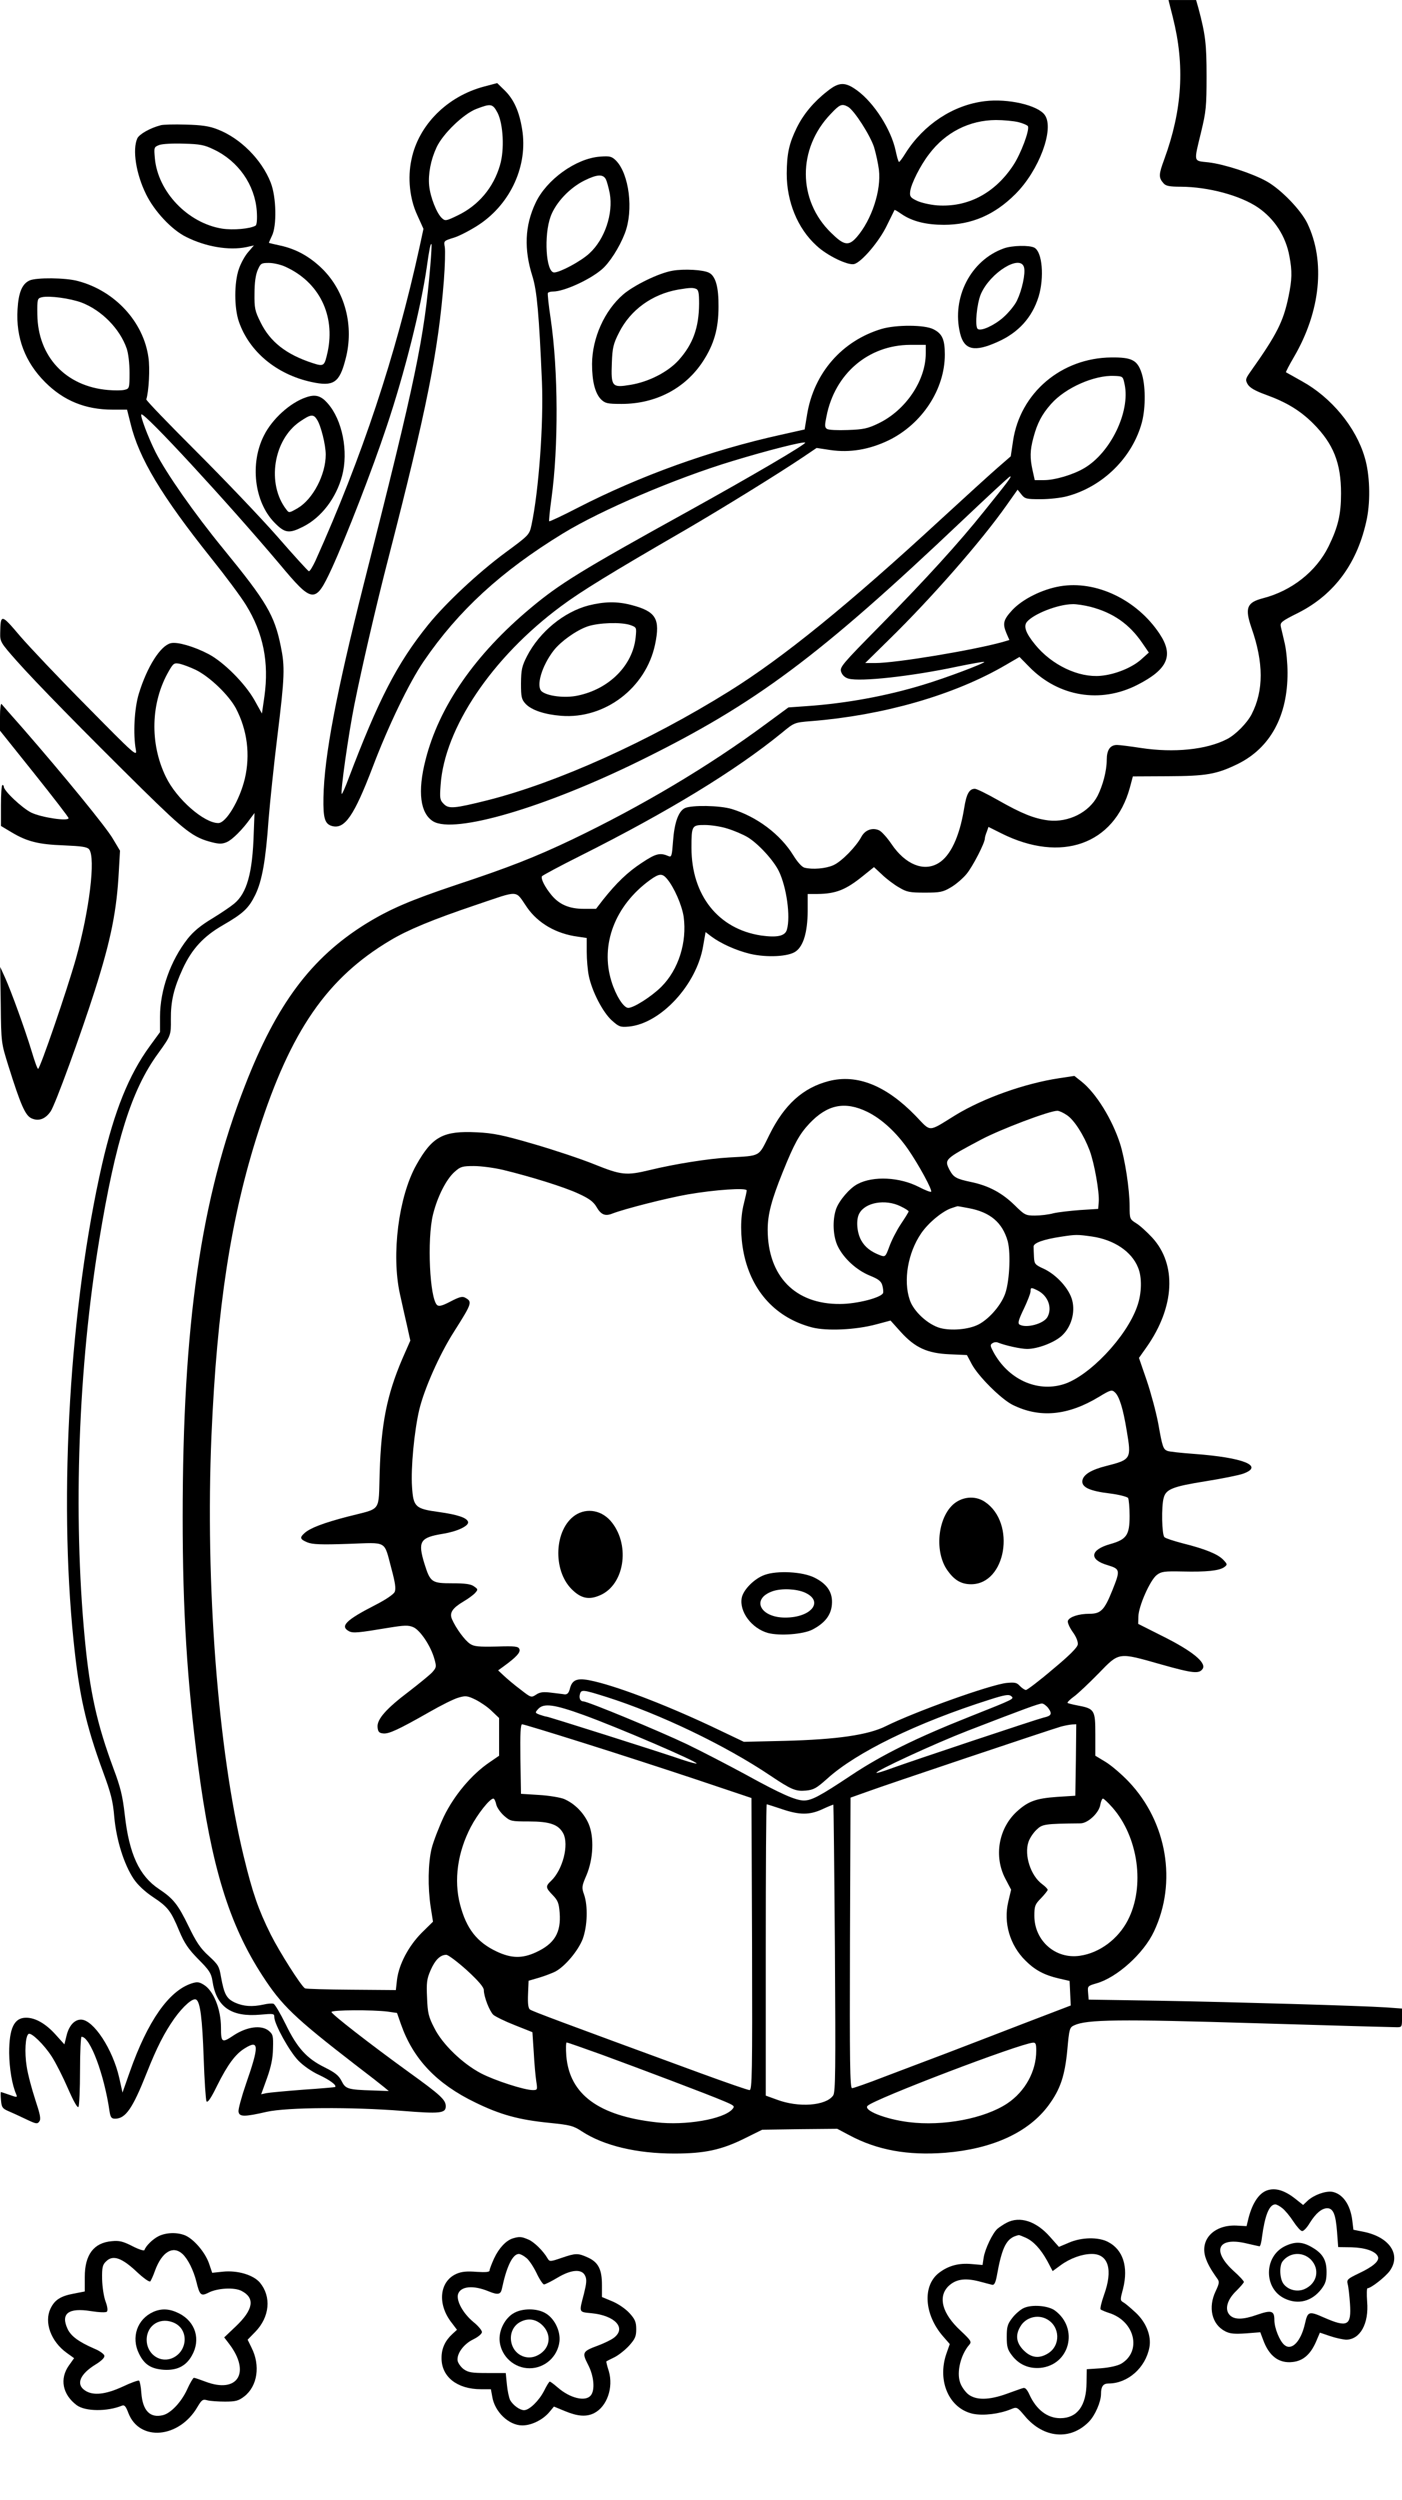 <?xml version="1.0" standalone="no"?>
<!DOCTYPE svg PUBLIC "-//W3C//DTD SVG 20010904//EN"
 "http://www.w3.org/TR/2001/REC-SVG-20010904/DTD/svg10.dtd">
<svg version="1.0" xmlns="http://www.w3.org/2000/svg"
 width="736pt" height="1312pt" viewBox="0 0 736 1312"
 preserveAspectRatio="xMidYMid meet">

<g transform="translate(0,1312) scale(0.1,-0.1)"
fill="#000000" stroke="none">
<path d="M6157 13029 c64 -253 50 -485 -45 -745 -30 -81 -30 -96 -4 -126 12
-14 31 -18 91 -18 146 -1 312 -46 405 -109 87 -60 146 -151 165 -256 15 -79
14 -122 -5 -213 -27 -130 -61 -198 -201 -395 -25 -36 -26 -41 -13 -64 11 -18
38 -34 93 -54 111 -40 183 -84 252 -153 105 -106 145 -206 145 -366 0 -111
-16 -177 -66 -279 -65 -131 -193 -232 -344 -271 -85 -22 -96 -51 -60 -156 64
-182 64 -329 1 -452 -24 -47 -85 -109 -131 -132 -107 -55 -278 -72 -449 -46
-58 9 -115 16 -127 16 -36 0 -54 -26 -54 -78 0 -57 -20 -133 -48 -189 -45 -87
-153 -141 -258 -129 -74 9 -141 36 -264 106 -58 33 -113 60 -122 60 -30 0 -45
-27 -57 -105 -24 -146 -71 -247 -134 -285 -77 -47 -174 -8 -247 100 -23 34
-52 66 -65 72 -35 16 -74 2 -93 -34 -28 -52 -104 -130 -147 -149 -40 -18 -110
-24 -152 -13 -14 4 -37 30 -58 64 -68 111 -192 204 -324 244 -63 19 -208 21
-245 5 -34 -16 -56 -76 -63 -176 -5 -72 -8 -83 -22 -77 -46 20 -67 15 -141
-34 -75 -49 -133 -105 -204 -194 l-37 -48 -65 0 c-75 0 -127 22 -168 71 -35
42 -58 87 -51 100 4 5 95 54 203 108 462 232 813 446 1058 646 63 52 64 53
151 60 380 30 753 137 1023 295 l72 42 54 -55 c153 -154 371 -190 564 -92 161
82 193 155 117 269 -119 179 -334 281 -522 249 -94 -16 -196 -67 -250 -124
-48 -52 -53 -71 -31 -124 l15 -34 -37 -11 c-156 -43 -558 -110 -667 -110 l-53
0 125 123 c222 217 484 516 617 705 l58 82 20 -25 c18 -23 26 -25 101 -25 45
0 107 7 137 15 190 50 346 205 395 390 20 78 19 197 -3 260 -22 65 -51 80
-157 79 -263 -2 -480 -186 -517 -439 l-12 -80 -69 -60 c-38 -33 -171 -154
-296 -269 -488 -450 -829 -727 -1113 -904 -422 -263 -901 -479 -1268 -572
-176 -44 -204 -46 -230 -20 -21 21 -22 30 -17 99 20 299 270 671 632 939 103
77 264 176 655 402 197 115 485 293 616 381 l71 48 72 -11 c102 -15 204 2 306
51 176 86 295 268 295 450 0 80 -14 110 -60 133 -46 24 -195 24 -271 2 -208
-62 -356 -231 -392 -449 l-13 -79 -125 -28 c-371 -82 -739 -215 -1068 -384
-79 -41 -146 -72 -148 -70 -2 2 3 56 12 120 37 270 36 669 -4 942 -11 71 -17
132 -15 136 3 5 15 8 28 8 56 0 189 60 254 115 41 34 94 117 122 190 47 121
23 313 -47 383 -22 21 -31 24 -83 20 -126 -9 -282 -121 -339 -244 -56 -119
-61 -242 -16 -384 24 -76 35 -204 50 -555 9 -220 -17 -574 -55 -751 -11 -51
-13 -53 -138 -145 -142 -105 -313 -265 -405 -379 -162 -201 -259 -389 -418
-808 -17 -46 -33 -81 -35 -79 -8 8 35 312 66 467 39 195 116 528 180 775 199
773 261 1081 290 1452 6 78 8 157 5 176 -6 33 -6 33 49 50 31 10 90 41 132 69
166 111 256 311 225 499 -15 95 -44 158 -92 205 l-39 38 -68 -18 c-194 -51
-345 -202 -382 -383 -21 -97 -9 -207 30 -291 l33 -73 -22 -102 c-124 -565
-301 -1097 -545 -1640 -15 -32 -30 -57 -35 -55 -5 2 -80 84 -166 183 -87 99
-278 299 -424 445 -146 146 -265 269 -263 274 13 40 20 163 11 221 -26 186
-176 349 -370 400 -66 18 -218 19 -254 3 -39 -18 -58 -63 -63 -152 -9 -149 40
-277 145 -382 97 -97 211 -144 354 -144 l76 0 18 -72 c44 -183 163 -381 424
-708 73 -91 155 -201 182 -245 91 -147 122 -301 97 -480 l-13 -90 -39 70 c-49
87 -160 199 -241 242 -76 40 -166 66 -199 57 -54 -13 -124 -124 -167 -264 -24
-78 -31 -213 -16 -295 7 -38 -4 -29 -255 226 -145 146 -303 313 -353 371 -99
117 -102 117 -104 16 -1 -46 2 -51 85 -145 101 -114 350 -368 661 -675 226
-222 268 -254 367 -279 36 -9 53 -9 76 1 29 12 84 67 125 125 l21 28 -4 -104
c-6 -211 -36 -317 -103 -372 -19 -16 -71 -51 -117 -79 -58 -35 -96 -66 -127
-105 -90 -115 -145 -270 -145 -409 l0 -81 -54 -74 c-110 -151 -186 -341 -250
-619 -169 -741 -229 -1732 -150 -2500 29 -285 64 -442 155 -690 41 -111 52
-153 59 -238 11 -120 51 -248 102 -324 20 -30 58 -66 100 -94 80 -53 95 -73
139 -179 27 -64 47 -94 100 -148 57 -57 68 -74 74 -113 20 -137 98 -192 252
-178 69 6 73 6 73 -13 0 -37 80 -181 126 -228 26 -27 71 -58 108 -75 56 -26
96 -55 85 -64 -2 -1 -78 -8 -169 -14 -91 -7 -177 -15 -192 -18 l-27 -6 30 83
c22 62 31 104 32 157 2 67 0 75 -23 94 -39 31 -114 21 -184 -25 -61 -41 -66
-38 -66 41 0 98 -40 196 -92 226 -23 14 -34 15 -62 6 -120 -39 -231 -198 -325
-465 l-38 -108 -17 77 c-34 151 -136 306 -201 306 -34 0 -63 -31 -76 -85 l-11
-45 -46 51 c-51 57 -106 89 -155 89 -63 0 -89 -55 -89 -185 1 -80 15 -167 37
-217 7 -17 4 -17 -35 -3 -23 8 -44 15 -45 15 -2 0 -2 -19 0 -42 3 -37 7 -44
36 -57 19 -8 61 -27 94 -43 54 -26 61 -27 71 -13 10 13 5 36 -21 115 -18 55
-39 133 -45 174 -12 74 -7 160 10 171 14 9 81 -56 121 -118 21 -32 59 -107 85
-167 31 -71 51 -106 56 -98 4 7 8 93 8 191 0 97 4 177 8 177 45 0 119 -198
147 -392 5 -31 10 -38 29 -38 55 0 92 53 166 240 53 134 93 212 146 287 46 64
97 109 114 98 21 -13 32 -100 39 -305 4 -119 11 -222 15 -229 6 -9 24 17 56
83 55 110 96 166 146 196 74 46 75 13 5 -188 -23 -67 -41 -133 -39 -145 4 -28
30 -28 148 -1 107 24 445 26 711 5 198 -16 229 -13 229 24 0 34 -27 59 -195
180 -203 147 -405 304 -405 315 0 11 216 12 295 2 l49 -7 21 -60 c64 -182 187
-312 390 -410 131 -64 228 -91 390 -107 108 -11 125 -15 170 -45 115 -75 288
-116 485 -116 158 0 247 19 368 79 l93 46 197 3 197 2 64 -34 c146 -78 306
-107 502 -92 249 20 439 107 544 250 61 83 85 153 98 291 10 111 12 117 36
128 66 31 235 33 956 11 391 -12 722 -21 738 -21 26 0 27 2 27 49 l0 49 -82 6
c-140 9 -793 28 -1188 35 l-375 6 -3 36 c-3 35 -2 36 43 49 108 30 249 157
303 273 122 258 68 574 -132 785 -38 40 -93 87 -123 105 l-53 32 0 112 c0 129
-4 135 -94 152 -26 5 -49 11 -52 13 -2 3 12 18 33 33 21 15 79 70 129 121 111
114 101 113 330 48 170 -48 200 -50 218 -22 19 32 -56 93 -206 168 l-133 67 1
39 c1 54 62 192 97 218 24 18 40 20 135 18 125 -3 193 4 219 23 17 13 17 15
-6 39 -28 29 -93 56 -213 86 -46 12 -89 26 -95 32 -14 11 -17 163 -4 207 12
45 48 59 216 86 88 14 179 32 203 41 108 40 0 84 -258 103 -69 5 -133 12 -142
16 -22 9 -26 21 -48 145 -11 58 -38 159 -60 224 l-41 119 41 58 c147 210 158
432 29 573 -28 30 -66 65 -85 76 -33 21 -34 23 -34 88 0 90 -25 252 -51 332
-42 128 -125 262 -201 323 l-38 30 -80 -12 c-183 -28 -396 -104 -543 -193
-149 -92 -127 -91 -210 -5 -155 160 -308 221 -456 183 -136 -35 -234 -124
-312 -282 -59 -118 -42 -109 -212 -119 -108 -6 -284 -34 -416 -66 -124 -30
-149 -27 -291 30 -69 28 -213 76 -320 107 -161 47 -212 57 -296 61 -178 9
-235 -22 -319 -172 -93 -167 -131 -469 -86 -675 10 -47 27 -121 37 -165 l18
-81 -43 -98 c-80 -188 -110 -338 -118 -594 -7 -214 14 -185 -168 -232 -127
-33 -198 -60 -227 -87 -26 -23 -23 -32 15 -48 27 -11 72 -13 214 -8 211 7 187
21 228 -131 20 -75 24 -104 17 -121 -6 -13 -47 -41 -104 -70 -152 -78 -184
-110 -137 -136 22 -12 48 -9 211 18 80 13 101 14 127 3 36 -15 92 -98 111
-166 12 -42 11 -46 -11 -71 -13 -14 -67 -58 -120 -99 -122 -92 -171 -148 -167
-189 2 -24 8 -31 30 -33 29 -3 78 19 243 113 61 35 129 69 152 75 37 11 46 10
88 -10 26 -13 65 -39 86 -60 l39 -37 0 -99 0 -99 -51 -35 c-94 -64 -185 -173
-239 -284 -26 -56 -55 -131 -64 -167 -19 -77 -21 -204 -5 -309 l12 -76 -60
-59 c-69 -70 -119 -165 -129 -246 l-6 -54 -234 2 c-128 1 -238 4 -243 7 -21
13 -135 193 -180 283 -65 131 -95 217 -142 411 -135 556 -202 1427 -169 2207
29 672 102 1149 247 1598 169 527 360 804 691 1001 93 56 224 110 452 187 232
78 202 80 267 -14 58 -83 153 -138 266 -153 l47 -7 0 -73 c0 -40 5 -97 11
-126 17 -82 73 -190 120 -233 38 -34 45 -37 90 -33 168 16 356 220 390 422
l13 74 30 -23 c51 -38 132 -74 203 -91 89 -21 204 -15 241 13 40 29 61 101 62
210 l0 91 51 0 c98 1 150 22 241 96 l56 45 43 -40 c24 -23 64 -53 89 -67 40
-24 56 -27 135 -27 80 0 95 3 137 28 26 15 63 47 82 70 33 40 96 163 96 186 0
5 4 21 10 35 l9 26 68 -34 c314 -157 592 -58 674 239 l16 60 184 1 c202 1 255
10 366 64 171 84 263 252 262 480 0 47 -6 114 -14 150 -8 36 -18 76 -21 90 -5
23 2 29 92 74 191 97 313 264 360 496 19 98 15 231 -12 320 -46 158 -175 314
-329 399 -44 25 -82 46 -84 47 -2 2 17 38 42 81 139 238 166 501 70 701 -34
70 -137 177 -213 220 -75 42 -222 90 -306 100 -81 9 -78 -4 -38 162 25 104 28
132 28 290 0 170 -6 219 -43 358 l-12 42 -72 0 -73 0 23 -91z m-3545 -501 c30
-60 37 -193 13 -274 -34 -119 -114 -213 -223 -265 -60 -29 -65 -30 -82 -14
-27 24 -61 110 -67 170 -6 61 8 136 39 202 33 71 141 175 208 201 78 30 86 28
112 -20z m568 -348 c6 -11 15 -45 21 -75 19 -106 -26 -241 -107 -315 -44 -41
-154 -100 -185 -100 -43 0 -55 195 -18 295 27 72 99 149 178 188 65 32 96 34
111 7z m-921 -455 c-32 -381 -76 -594 -348 -1665 -145 -574 -209 -909 -213
-1126 -2 -109 7 -140 47 -150 65 -16 114 55 210 306 82 217 193 448 270 560
181 265 406 472 730 670 201 123 592 290 890 380 187 57 374 104 382 97 7 -7
-274 -172 -617 -362 -557 -308 -671 -378 -825 -507 -292 -244 -480 -516 -551
-796 -43 -168 -28 -281 40 -323 111 -67 586 72 1091 321 603 297 935 545 1688
1259 131 124 243 228 249 230 13 4 -8 -24 -137 -184 -130 -163 -306 -356 -539
-593 -208 -211 -219 -224 -210 -249 6 -17 20 -30 39 -35 62 -17 329 12 569 63
77 16 141 27 143 25 6 -6 -203 -85 -320 -120 -193 -59 -406 -98 -610 -112
l-98 -7 -117 -86 c-301 -223 -653 -432 -1018 -607 -195 -93 -336 -148 -608
-238 -244 -82 -349 -127 -476 -205 -286 -178 -468 -421 -634 -849 -232 -594
-327 -1254 -327 -2266 0 -490 23 -859 81 -1303 69 -529 163 -834 338 -1103
101 -156 169 -221 486 -466 71 -54 140 -108 153 -119 l24 -20 -83 3 c-133 4
-144 8 -165 50 -15 29 -34 44 -88 71 -94 46 -145 102 -205 226 -28 57 -57 106
-64 108 -8 3 -31 1 -52 -4 -60 -13 -105 -10 -150 10 -45 21 -57 43 -74 136 -9
55 -15 64 -65 110 -43 39 -65 72 -105 155 -56 115 -80 145 -155 195 -104 69
-157 184 -180 390 -11 97 -22 144 -59 242 -87 235 -124 400 -151 683 -62 657
-34 1425 76 2092 86 522 170 789 309 979 67 93 68 95 67 179 -1 94 15 163 63
267 48 103 109 169 210 227 107 62 135 88 170 159 36 74 55 182 70 397 7 85
27 281 46 435 39 317 40 365 18 473 -33 163 -75 234 -299 508 -155 189 -303
401 -359 512 -39 78 -81 190 -74 197 14 14 452 -461 727 -787 173 -207 186
-208 272 -23 76 166 213 518 289 747 94 280 179 620 210 833 14 100 20 128 25
124 2 -3 -1 -54 -6 -114z m-1831 -193 c105 -40 201 -137 237 -241 9 -26 15
-78 15 -127 0 -82 -1 -84 -26 -90 -14 -4 -53 -4 -87 -1 -222 19 -368 175 -371
396 -1 82 0 85 24 91 38 9 149 -6 208 -28z m4432 -266 c0 -143 -105 -299 -248
-368 -58 -28 -80 -32 -162 -35 -52 -2 -101 0 -109 6 -12 8 -12 19 -2 67 44
223 220 373 439 374 l82 0 0 -44z m1044 -164 c30 -143 -74 -358 -212 -439 -59
-35 -154 -63 -212 -63 l-48 0 -11 50 c-15 68 -14 105 4 173 20 75 44 122 93
177 75 85 227 152 332 147 45 -2 45 -2 54 -45z m-179 -1167 c119 -31 204 -91
271 -189 l35 -51 -40 -36 c-48 -43 -136 -79 -212 -86 -116 -11 -258 56 -346
165 -48 59 -61 95 -42 118 35 42 162 92 239 93 20 1 63 -6 95 -14z m-4697
-331 c73 -36 172 -131 210 -201 60 -114 77 -244 47 -371 -27 -112 -98 -232
-139 -232 -75 0 -219 126 -275 242 -86 176 -80 392 16 557 23 40 28 43 57 37
17 -4 55 -18 84 -32z m2791 -833 c33 -10 80 -30 104 -44 56 -33 138 -122 166
-180 40 -83 62 -237 42 -306 -9 -34 -51 -43 -136 -31 -224 34 -365 211 -365
460 0 117 2 120 70 120 32 0 85 -8 119 -19z m-318 -263 c38 -45 79 -139 88
-200 18 -134 -27 -277 -117 -367 -51 -51 -145 -111 -174 -111 -24 0 -65 64
-88 139 -60 192 18 398 202 532 49 35 64 36 89 7z m1053 -1224 c75 -37 152
-108 213 -196 56 -81 129 -215 121 -223 -3 -3 -31 8 -64 25 -101 52 -239 59
-321 16 -42 -21 -98 -87 -114 -132 -20 -59 -16 -144 9 -195 31 -64 99 -126
168 -154 47 -19 60 -30 66 -52 4 -15 6 -33 4 -39 -9 -25 -138 -58 -226 -58
-236 -2 -379 146 -380 389 0 81 20 157 79 303 60 149 87 198 139 254 95 101
187 120 306 62z m1047 -17 c38 -25 89 -105 119 -185 25 -66 52 -220 48 -270
l-3 -37 -95 -6 c-52 -4 -115 -11 -140 -17 -25 -7 -68 -12 -97 -12 -49 0 -54 3
-105 53 -67 66 -138 104 -230 123 -79 17 -92 24 -114 65 -27 54 -25 56 167
158 102 54 358 151 400 151 9 0 31 -10 50 -23z m-2961 -287 c148 -36 322 -90
397 -125 55 -25 78 -42 94 -69 24 -42 46 -51 85 -35 65 25 286 81 394 100 145
25 310 36 310 21 0 -6 -7 -37 -15 -69 -19 -73 -19 -172 0 -264 42 -199 170
-337 358 -386 78 -20 229 -13 337 16 l75 20 53 -59 c75 -83 139 -113 257 -118
l91 -4 25 -47 c33 -63 153 -183 214 -214 142 -71 290 -58 455 42 59 36 67 38
82 24 24 -21 44 -86 63 -203 25 -147 23 -151 -107 -184 -80 -20 -122 -46 -126
-78 -4 -34 38 -54 148 -67 46 -6 87 -17 92 -23 4 -7 8 -50 8 -95 0 -100 -16
-123 -101 -147 -107 -30 -114 -82 -14 -111 66 -20 67 -26 24 -133 -41 -102
-60 -122 -119 -122 -57 0 -106 -16 -114 -37 -3 -8 8 -34 25 -58 19 -26 29 -52
27 -66 -2 -16 -45 -59 -132 -131 -70 -60 -134 -108 -140 -108 -7 0 -21 10 -32
21 -16 18 -27 20 -69 16 -87 -9 -482 -151 -635 -227 -92 -46 -256 -70 -530
-77 l-215 -5 -128 61 c-250 120 -509 221 -655 256 -88 21 -117 13 -130 -37 -6
-24 -14 -32 -28 -31 -10 2 -42 5 -71 9 -41 5 -58 3 -78 -10 -26 -17 -27 -17
-82 26 -31 23 -70 56 -87 72 l-31 29 29 21 c66 48 89 73 83 90 -6 15 -20 17
-120 14 -94 -2 -118 0 -139 14 -28 18 -75 83 -95 129 -15 34 2 59 61 94 24 14
51 34 60 44 16 18 16 20 -6 35 -16 12 -46 16 -114 16 -107 0 -115 5 -145 100
-37 120 -25 140 97 160 75 12 138 42 131 63 -7 21 -53 37 -152 51 -125 17
-135 26 -142 132 -7 99 12 295 38 405 26 109 106 290 182 409 97 153 98 158
57 180 -14 7 -31 2 -75 -21 -42 -22 -60 -27 -70 -19 -39 33 -54 344 -22 475
23 94 70 186 113 224 31 28 41 31 102 31 37 0 105 -9 152 -20z m2087 -191 c24
-11 43 -24 43 -27 0 -4 -19 -34 -41 -67 -22 -33 -49 -86 -60 -117 -20 -54 -22
-56 -47 -47 -50 19 -81 43 -101 79 -23 41 -28 109 -10 141 31 58 136 77 216
38z m358 -10 c113 -21 177 -75 205 -173 18 -67 9 -229 -18 -288 -26 -60 -85
-124 -136 -150 -51 -26 -143 -34 -201 -18 -64 18 -139 87 -159 147 -35 102
-10 248 60 350 38 56 115 119 162 133 15 5 27 9 28 9 0 1 27 -4 59 -10z m648
-149 c115 -17 207 -78 241 -162 22 -51 20 -137 -4 -204 -56 -162 -255 -370
-389 -410 -140 -42 -289 28 -366 170 -17 32 -18 38 -5 46 8 6 22 7 30 3 38
-15 118 -33 152 -33 57 0 147 35 185 72 47 45 68 120 52 182 -15 61 -81 134
-148 166 -48 22 -51 26 -53 62 -1 21 -2 46 -2 55 -1 19 51 38 144 52 77 12 86
12 163 1z m-284 -284 c53 -28 76 -90 50 -138 -19 -36 -112 -61 -147 -40 -10 7
-5 25 23 83 19 40 35 81 35 91 0 22 3 22 39 4z m-2264 -2133 c280 -89 624
-254 860 -413 109 -73 132 -83 186 -78 41 4 56 13 111 62 153 139 471 294 852
415 78 25 101 29 113 20 19 -16 25 -13 -219 -110 -277 -110 -458 -199 -620
-307 -164 -109 -207 -132 -248 -132 -43 0 -124 36 -307 137 -87 47 -225 119
-308 159 -145 69 -519 224 -542 224 -17 0 -25 18 -18 40 7 23 16 22 140 -17z
m2318 -58 c22 -30 17 -41 -25 -50 -34 -8 -691 -227 -803 -268 -38 -14 -71 -24
-74 -22 -8 9 306 154 479 221 295 114 374 143 390 143 8 0 23 -11 33 -24z
m-2440 -36 c185 -67 603 -247 594 -255 -2 -2 -37 7 -78 21 -113 39 -700 225
-709 225 -5 0 -21 5 -36 10 -26 10 -26 11 -9 30 29 32 83 25 238 -31z m-9
-144 c166 -52 434 -139 596 -193 l295 -99 3 -766 c2 -682 0 -767 -13 -767 -9
0 -124 40 -258 89 -742 272 -883 325 -895 334 -9 7 -12 32 -10 80 l3 71 55 16
c30 9 69 24 85 32 51 27 120 109 144 171 25 68 28 174 7 234 -13 36 -12 43 12
99 37 86 42 202 12 272 -25 57 -73 106 -129 130 -20 8 -79 18 -131 21 l-95 6
-3 183 c-2 135 1 182 9 182 7 0 148 -43 313 -95z m2594 -92 l-3 -188 -95 -6
c-112 -8 -153 -23 -213 -78 -95 -88 -120 -234 -60 -350 l31 -59 -15 -64 c-26
-109 8 -227 90 -308 50 -50 98 -76 175 -94 l57 -13 3 -64 3 -65 -243 -93
c-134 -52 -317 -122 -408 -157 -91 -34 -237 -90 -325 -123 -87 -34 -165 -61
-172 -61 -11 0 -13 143 -11 762 l3 763 90 32 c89 33 947 321 1015 341 19 5 45
10 58 11 l22 1 -2 -187z m-3043 -233 c3 -16 22 -43 41 -60 33 -29 38 -30 130
-30 111 0 156 -16 181 -63 31 -60 -3 -191 -64 -249 -30 -28 -29 -36 9 -75 27
-28 32 -42 36 -92 8 -105 -27 -163 -125 -208 -72 -33 -128 -32 -205 4 -104 49
-160 120 -193 248 -33 127 -13 272 56 405 36 69 100 150 119 150 5 0 11 -13
15 -30z m3235 -17 c136 -155 172 -414 81 -591 -51 -99 -148 -172 -252 -187
-128 -19 -239 79 -239 210 0 50 3 60 35 92 19 20 35 40 35 44 0 5 -13 18 -29
30 -60 44 -95 151 -72 221 6 19 25 48 42 64 31 30 41 32 231 34 38 0 96 53
104 96 3 19 10 34 14 34 5 0 27 -21 50 -47z m-1736 -8 c94 -32 146 -32 215 0
30 14 55 24 56 23 1 -2 5 -341 8 -755 4 -636 3 -754 -9 -771 -38 -55 -183 -65
-296 -22 l-58 21 0 765 c0 420 2 764 5 764 2 0 38 -11 79 -25z m-1653 -846
c60 -55 89 -89 89 -104 0 -35 30 -111 50 -130 10 -9 61 -34 112 -54 l93 -37 7
-105 c3 -57 9 -125 13 -151 7 -46 7 -48 -18 -48 -44 0 -199 50 -272 88 -97 51
-203 153 -245 238 -30 58 -35 78 -38 158 -4 79 -1 100 18 144 24 55 51 82 83
82 10 0 59 -37 108 -81z m708 -443 c215 -79 554 -207 639 -243 59 -25 61 -27
46 -44 -47 -52 -246 -86 -399 -68 -302 34 -455 146 -472 348 -3 39 -2 71 2 71
4 0 87 -29 184 -64z m2281 21 c0 -108 -58 -214 -152 -277 -119 -79 -336 -121
-518 -98 -121 15 -241 62 -215 86 42 38 795 325 868 331 14 1 17 -7 17 -42z"/>
<path d="M5018 5235 c-92 -63 -117 -251 -46 -355 37 -53 73 -75 126 -75 183 0
237 321 73 432 -46 31 -105 30 -153 -2z"/>
<path d="M3019 5167 c-109 -74 -119 -287 -18 -388 49 -49 91 -58 151 -31 124
55 157 255 62 379 -50 66 -132 82 -195 40z"/>
<path d="M4014 4854 c-54 -19 -112 -78 -120 -120 -14 -73 52 -161 138 -185 62
-16 184 -7 233 18 65 34 97 75 102 130 6 63 -23 109 -92 143 -62 31 -195 38
-261 14z m212 -93 c101 -46 33 -131 -104 -131 -132 0 -180 98 -67 138 48 17
126 13 171 -7z"/>
<path d="M4343 12641 c-71 -55 -126 -121 -161 -193 -40 -82 -51 -134 -52 -239
0 -148 57 -288 156 -378 56 -53 165 -105 198 -97 39 10 132 119 172 203 21 43
39 79 40 81 1 2 19 -9 39 -23 55 -37 128 -55 220 -55 145 0 266 52 375 161
125 124 206 343 155 415 -36 52 -194 88 -315 73 -166 -20 -321 -122 -417 -274
-15 -25 -30 -44 -33 -45 -4 0 -11 26 -18 58 -23 111 -113 252 -202 317 -63 46
-95 46 -157 -4z m108 -81 c33 -18 118 -151 138 -214 10 -34 21 -86 25 -117 13
-108 -38 -263 -116 -353 -43 -49 -67 -45 -135 22 -176 171 -177 442 -2 624 47
50 58 55 90 38z m895 -81 c24 -6 47 -16 50 -21 11 -18 -37 -146 -77 -206 -97
-147 -239 -221 -399 -210 -37 3 -85 14 -106 24 -34 16 -39 23 -36 48 4 40 54
139 100 198 86 114 211 177 350 178 40 0 93 -5 118 -11z"/>
<path d="M845 12463 c-58 -15 -113 -47 -124 -69 -27 -59 -7 -187 46 -294 43
-88 133 -185 209 -223 103 -52 225 -73 318 -54 l39 9 -30 -35 c-17 -19 -39
-59 -49 -89 -25 -71 -25 -204 0 -276 54 -157 197 -277 381 -317 116 -25 147
-5 179 120 46 173 -2 357 -124 476 -65 63 -136 102 -218 120 -32 7 -58 13 -60
14 -1 1 6 17 15 36 27 52 24 205 -6 281 -47 120 -159 233 -279 279 -43 17 -83
23 -167 25 -60 2 -119 0 -130 -3z m276 -127 c130 -61 217 -186 227 -324 3 -43
0 -72 -6 -76 -28 -17 -118 -25 -176 -16 -180 29 -337 193 -353 369 -5 57 -5
59 23 70 17 6 71 9 129 7 84 -2 109 -7 156 -30z m377 -616 c177 -80 263 -254
222 -447 -17 -76 -19 -78 -81 -58 -137 45 -221 111 -271 213 -30 60 -33 75
-32 152 0 56 6 98 17 123 15 35 19 37 59 37 24 0 62 -9 86 -20z"/>
<path d="M5269 11816 c-173 -62 -274 -258 -229 -445 21 -88 75 -101 198 -45
108 48 180 127 214 236 31 101 20 236 -22 258 -26 14 -118 12 -161 -4z m107
-100 c8 -32 -11 -119 -37 -173 -11 -24 -43 -63 -71 -88 -48 -43 -120 -76 -136
-61 -15 16 -4 132 17 182 49 114 209 212 227 140z"/>
<path d="M3530 11699 c-71 -12 -202 -76 -259 -125 -98 -85 -162 -228 -163
-364 0 -92 16 -154 47 -186 22 -21 33 -24 108 -24 179 0 334 81 427 223 58 89
82 171 82 287 1 102 -15 160 -49 178 -29 16 -132 22 -193 11z m124 -95 c13 -5
16 -22 16 -78 -1 -126 -32 -212 -107 -296 -56 -62 -156 -114 -254 -130 -96
-16 -102 -10 -97 116 3 80 8 100 38 159 60 119 174 201 310 225 61 10 76 11
94 4z"/>
<path d="M1605 11034 c-82 -28 -176 -113 -219 -199 -75 -147 -51 -348 53 -456
56 -58 78 -61 153 -23 95 48 173 150 204 267 34 127 1 293 -75 379 -36 42 -66
50 -116 32z m59 -116 c21 -32 46 -134 46 -184 0 -105 -67 -234 -147 -281 -45
-26 -46 -26 -60 -7 -104 134 -68 366 71 461 57 39 71 41 90 11z"/>
<path d="M3089 9942 c-129 -34 -256 -138 -322 -265 -28 -55 -31 -72 -32 -144
0 -72 3 -84 24 -107 31 -33 99 -56 187 -63 229 -18 445 146 493 375 28 135 5
173 -126 207 -73 19 -141 18 -224 -3z m221 -103 c32 -12 32 -12 27 -64 -15
-147 -139 -272 -305 -306 -66 -14 -158 -3 -188 22 -31 26 -1 132 62 214 37 48
118 106 178 127 59 20 177 24 226 7z"/>
<path d="M0 9360 l0 -75 180 -225 c99 -124 180 -229 180 -234 0 -18 -142 3
-196 29 -48 24 -144 114 -144 136 0 5 -3 9 -7 9 -5 0 -8 -48 -8 -107 l0 -108
55 -33 c82 -49 141 -64 275 -69 94 -4 123 -8 133 -21 35 -45 1 -322 -69 -572
-47 -167 -189 -580 -199 -580 -4 0 -19 42 -34 93 -35 115 -107 314 -140 387
l-25 55 3 -200 c2 -199 3 -200 40 -319 64 -204 88 -259 120 -275 38 -18 74 -5
102 36 25 37 158 403 233 638 84 265 114 415 125 625 l6 105 -37 62 c-35 61
-258 333 -472 579 -58 65 -108 123 -113 129 -4 5 -8 -25 -8 -65z"/>
<path d="M6650 1623 c-41 -15 -75 -66 -95 -142 l-11 -45 -55 3 c-115 4 -190
-72 -161 -166 11 -34 27 -63 64 -115 10 -14 8 -25 -10 -63 -41 -85 -21 -175
50 -211 25 -13 48 -15 108 -11 l76 6 14 -37 c31 -88 84 -128 157 -119 54 6 93
40 122 107 l20 47 53 -18 c29 -10 67 -18 84 -19 74 0 121 84 111 200 -3 39 -2
70 2 70 18 0 92 58 116 90 62 85 1 178 -135 206 l-55 11 -6 49 c-10 83 -50
139 -104 150 -36 6 -98 -16 -132 -48 l-22 -21 -39 31 c-59 47 -108 61 -152 45z
m82 -93 c14 -11 40 -42 58 -70 18 -27 38 -50 46 -50 8 0 26 19 40 43 32 51 62
76 91 77 32 0 45 -32 52 -124 l6 -80 70 -1 c73 -2 128 -21 139 -50 8 -22 -26
-52 -101 -87 -60 -29 -64 -33 -58 -57 4 -14 9 -60 12 -102 8 -116 -13 -127
-136 -73 -79 35 -86 33 -100 -30 -21 -95 -70 -146 -108 -114 -25 20 -53 89
-53 131 0 49 -15 54 -90 28 -76 -27 -121 -27 -145 -1 -27 29 -13 80 35 126 22
22 40 43 40 47 0 5 -23 30 -51 55 -121 109 -87 184 66 147 33 -8 63 -14 67
-15 4 0 10 21 13 48 15 114 38 172 70 172 7 0 24 -9 37 -20z"/>
<path d="M6744 1330 c-110 -55 -110 -222 0 -274 71 -34 143 -15 193 50 22 29
27 47 27 90 0 63 -21 98 -80 131 -49 28 -87 29 -140 3z m137 -69 c50 -51 34
-127 -34 -156 -38 -16 -85 -4 -109 28 -20 26 -23 94 -5 118 37 48 105 52 148
10z"/>
<path d="M5285 1454 c-16 -8 -38 -23 -49 -32 -26 -24 -64 -104 -72 -150 l-6
-40 -58 5 c-66 6 -120 -8 -169 -45 -90 -67 -80 -221 21 -336 l34 -39 -18 -51
c-49 -144 15 -288 140 -315 54 -11 138 -1 199 24 31 13 32 13 74 -37 98 -116
239 -128 336 -28 32 33 63 104 63 146 0 38 11 54 39 54 102 0 195 83 215 190
11 60 -17 131 -72 182 -26 24 -55 49 -65 54 -17 10 -17 14 -1 73 28 113 0 203
-79 244 -52 27 -139 25 -206 -4 l-52 -22 -47 53 c-72 82 -158 110 -227 74z
m98 -78 c41 -18 79 -58 115 -123 l28 -53 41 30 c50 37 113 60 165 60 87 0 112
-83 63 -217 -13 -37 -21 -71 -17 -74 4 -4 24 -12 45 -19 135 -43 172 -201 63
-266 -19 -11 -59 -20 -106 -24 l-75 -5 -1 -71 c-1 -121 -49 -186 -138 -186
-68 0 -126 45 -162 124 -12 27 -23 38 -33 34 -9 -2 -47 -16 -86 -30 -94 -34
-163 -35 -204 -1 -16 14 -35 41 -41 61 -19 55 4 146 48 197 14 16 10 22 -46
75 -96 89 -119 176 -64 232 38 37 85 45 158 27 33 -9 65 -17 73 -19 10 -2 17
11 23 42 29 162 52 205 116 219 1 1 17 -5 35 -13z"/>
<path d="M5374 1006 c-17 -8 -44 -31 -60 -52 -25 -32 -29 -47 -29 -99 0 -51 4
-67 27 -97 37 -49 89 -71 149 -66 155 15 204 207 77 301 -35 26 -121 33 -164
13z m119 -57 c73 -37 77 -141 7 -182 -46 -28 -87 -22 -126 17 -39 39 -45 80
-17 126 27 46 88 64 136 39z"/>
<path d="M832 1383 c-30 -15 -66 -50 -74 -73 -2 -5 -30 4 -63 21 -49 25 -69
30 -108 26 -95 -8 -142 -71 -142 -188 l0 -76 -57 -11 c-70 -13 -101 -33 -123
-79 -34 -72 2 -172 85 -232 l39 -28 -27 -38 c-50 -70 -34 -153 41 -209 45 -33
160 -34 238 -2 12 5 20 -4 33 -39 58 -151 266 -133 362 31 23 39 29 43 52 36
15 -4 57 -7 93 -7 56 0 71 4 101 27 70 54 86 163 38 257 l-20 41 40 41 c76 78
86 185 24 259 -34 40 -117 65 -194 57 l-56 -6 -17 50 c-21 59 -79 126 -124
146 -43 18 -101 16 -141 -4z m126 -93 c29 -27 58 -86 73 -146 17 -70 24 -77
62 -58 47 25 137 30 175 10 72 -37 63 -98 -31 -187 l-60 -57 26 -34 c115 -151
44 -263 -125 -198 -29 11 -56 20 -60 20 -4 0 -21 -28 -36 -62 -30 -65 -84
-123 -126 -134 -68 -17 -107 23 -114 116 -2 33 -8 62 -12 65 -4 3 -43 -11 -85
-31 -91 -42 -156 -49 -198 -21 -50 32 -28 86 55 137 31 19 48 36 46 46 -2 9
-26 26 -53 37 -81 35 -122 65 -140 103 -38 81 4 113 122 94 45 -7 79 -8 84 -3
6 6 3 27 -7 54 -9 24 -17 76 -18 116 -1 62 2 76 21 94 35 35 81 20 159 -53 36
-34 68 -57 73 -52 4 5 16 31 25 57 36 98 94 133 144 87z"/>
<path d="M805 986 c-85 -38 -118 -134 -75 -220 28 -57 63 -79 130 -84 69 -4
116 19 147 74 48 84 20 178 -67 222 -50 25 -91 27 -135 8z m114 -60 c77 -40
63 -157 -23 -186 -63 -20 -126 29 -126 99 0 80 76 124 149 87z"/>
<path d="M2693 1372 c-36 -11 -73 -50 -99 -105 -13 -29 -24 -57 -24 -64 0 -8
-19 -10 -67 -7 -50 4 -78 2 -106 -10 -90 -39 -103 -159 -26 -257 l28 -37 -25
-23 c-37 -34 -56 -75 -56 -123 -2 -100 81 -166 207 -166 l52 0 7 -38 c12 -80
87 -152 158 -152 48 0 107 29 141 69 l25 30 58 -24 c68 -28 113 -31 154 -10
67 35 101 134 76 220 -9 27 -14 50 -13 51 1 1 20 11 43 22 22 11 57 39 77 61
31 35 37 48 37 86 0 37 -6 52 -35 84 -21 23 -59 49 -90 62 l-55 23 0 63 c0 82
-19 119 -73 144 -53 24 -64 24 -140 -2 -58 -20 -62 -20 -72 -3 -23 40 -72 88
-102 100 -35 15 -46 16 -80 6z m69 -102 c14 -10 38 -46 54 -79 16 -34 34 -61
40 -61 6 0 38 16 70 35 73 44 129 48 146 10 9 -19 7 -39 -6 -92 -27 -103 -29
-97 39 -104 123 -12 184 -77 119 -128 -15 -12 -53 -30 -85 -42 -81 -30 -85
-36 -52 -100 31 -59 38 -134 14 -162 -28 -34 -109 -14 -173 42 -20 17 -38 31
-42 31 -3 0 -17 -22 -30 -49 -27 -52 -77 -101 -105 -101 -22 0 -58 26 -73 53
-6 12 -14 49 -17 82 l-6 60 -97 0 c-82 0 -100 3 -125 21 -15 12 -29 32 -31 45
-4 37 33 87 83 111 25 12 45 29 45 38 0 9 -20 33 -45 53 -54 45 -89 109 -81
144 12 44 80 51 163 16 47 -19 62 -16 68 15 24 115 56 182 89 182 7 0 25 -9
38 -20z"/>
<path d="M2700 981 c-49 -26 -83 -93 -77 -150 9 -80 77 -141 157 -141 80 0
148 61 157 141 6 57 -28 124 -77 150 -44 24 -116 24 -160 0z m153 -71 c48 -54
30 -127 -39 -156 -56 -23 -118 11 -130 73 -9 45 11 88 49 107 43 22 86 13 120
-24z"/>
</g>
</svg>
